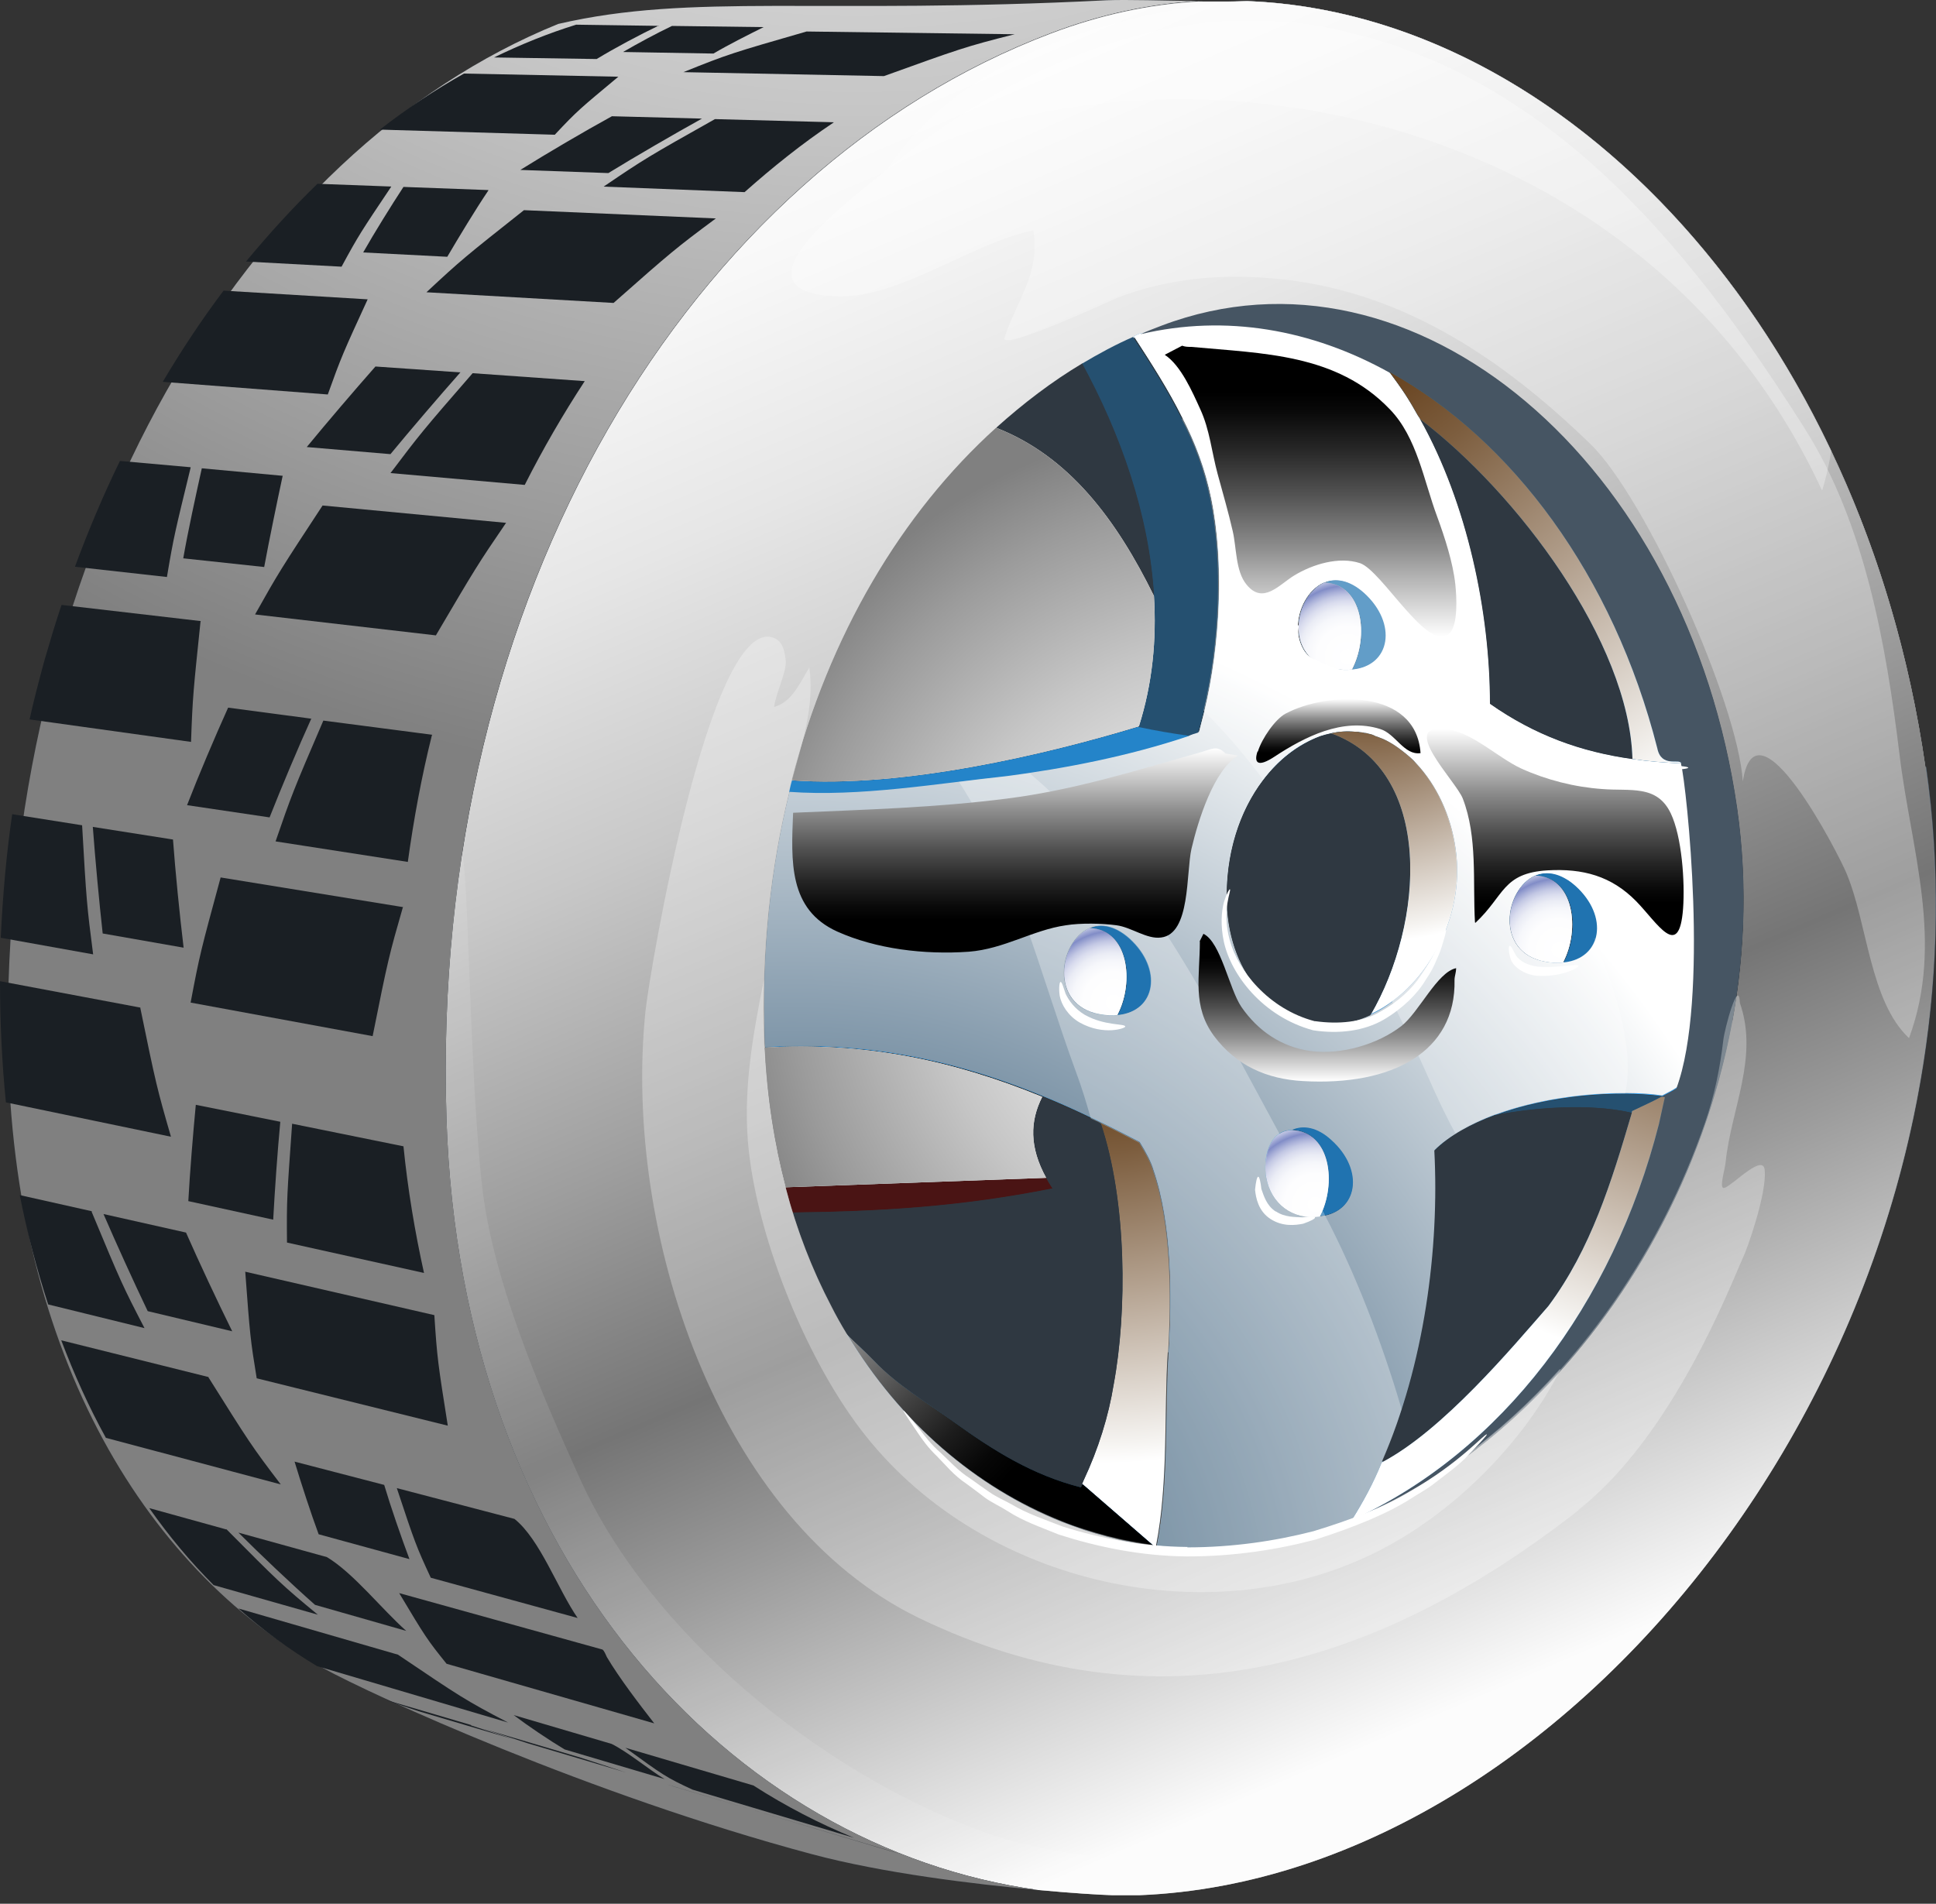 <svg width="121" height="119" viewBox="0 0 121 119" fill="none" xmlns="http://www.w3.org/2000/svg">
<rect x="0" y="0" width="121" height="119" fill="#333333" stroke="none"/>
<path d="M120.338 47.963C116.439 20.696 97.883 0.831 77.944 0.066C77.105 0.116 76.019 0.116 74.884 0.091C71.825 0.264 68.74 0.93 65.68 2.09C47.173 9.098 32.737 28.345 28.888 53.416C28.073 58.672 27.728 64.2 27.925 69.9C28.814 97.587 45.791 115.477 64.915 118.118H64.965C67.087 118.315 68.74 118.414 69.53 118.438C69.653 118.438 69.752 118.438 69.85 118.438C70.097 118.438 70.319 118.438 70.541 118.438C70.788 118.438 70.986 118.438 71.232 118.438C79.055 118.118 86.754 115.181 93.688 110.295C111.356 97.908 123.965 73.084 120.387 47.938L120.338 47.963ZM84.459 95.045C84.459 95.045 84.311 95.095 84.237 95.119C84.163 95.144 84.089 95.169 83.99 95.218C83.965 95.218 83.916 95.243 83.891 95.267C81.103 96.304 78.216 96.871 75.329 96.871C74.292 96.871 73.28 96.822 72.269 96.674C72.219 96.674 72.17 96.674 72.121 96.649C71.627 96.6 71.158 96.526 70.665 96.403C69.702 96.23 68.74 95.958 67.802 95.662C67.309 95.49 66.84 95.317 66.371 95.144C61.066 93.022 56.303 89 52.947 83.423C52.602 82.855 52.281 82.288 51.985 81.695C49.591 77.18 48.111 71.751 47.815 65.557C47.815 65.385 47.79 65.187 47.79 64.99C47.617 59.536 48.16 54.354 49.344 49.567C49.394 49.32 49.443 49.074 49.517 48.851C52.528 37.155 59.19 27.877 67.679 22.793C68.715 22.176 69.801 21.584 70.887 21.115C71.035 21.041 71.133 20.967 71.282 20.942H71.306C71.726 20.745 72.195 20.572 72.639 20.4C88.432 14.428 105.508 28.987 108.592 50.554C111.381 70.048 99.338 89.271 84.483 95.119L84.459 95.045Z" fill="#677582"/>
<path style="mix-blend-mode:overlay" d="M120.337 47.963C116.439 20.696 97.882 0.831 77.944 0.066C77.105 0.116 76.019 0.116 74.884 0.091C71.824 0.264 68.739 0.93 65.68 2.09C43.273 10.579 26.839 36.982 27.9 69.925C28.788 97.612 45.766 115.502 64.89 118.142H64.939C67.061 118.34 68.715 118.438 69.504 118.463C69.628 118.463 69.726 118.463 69.825 118.463C70.072 118.463 70.294 118.463 70.516 118.463C70.763 118.463 70.96 118.463 71.207 118.463C98.943 117.353 125.347 82.979 120.337 47.963ZM84.458 95.045C84.458 95.045 84.31 95.095 84.236 95.119C84.162 95.144 84.088 95.169 83.989 95.218C83.965 95.218 83.915 95.243 83.891 95.267C81.102 96.304 78.215 96.871 75.328 96.871C74.291 96.871 73.28 96.822 72.268 96.674C72.219 96.674 72.169 96.674 72.12 96.649C71.626 96.6 71.158 96.526 70.664 96.403C69.702 96.23 68.739 95.958 67.802 95.662C67.308 95.49 66.839 95.317 66.371 95.144C61.065 93.022 56.303 89 52.947 83.423C52.601 82.855 52.28 82.288 51.984 81.695C49.591 77.18 48.11 71.751 47.814 65.557C47.814 65.385 47.789 65.187 47.789 64.99C47.617 59.536 48.159 54.354 49.344 49.567C49.393 49.32 49.443 49.074 49.517 48.851C52.527 37.155 59.19 27.877 67.678 22.793C68.715 22.176 69.8 21.584 70.886 21.115C71.034 21.041 71.133 20.967 71.281 20.942H71.306C71.725 20.745 72.194 20.572 72.638 20.4C88.431 14.428 105.507 28.987 108.592 50.554C111.38 70.048 99.338 89.271 84.483 95.119L84.458 95.045Z" fill="url(#paint0_radial_2412_8259)"/>
<path style="mix-blend-mode:overlay" d="M120.337 47.963C116.439 20.696 97.882 0.831 77.944 0.066C77.105 0.116 76.019 0.116 74.884 0.091C71.824 0.264 68.739 0.93 65.68 2.09C43.273 10.579 26.839 36.982 27.9 69.925C28.788 97.612 45.766 115.502 64.89 118.142H64.939C67.061 118.34 68.715 118.438 69.504 118.463C69.628 118.463 69.726 118.463 69.825 118.463C70.072 118.463 70.294 118.463 70.516 118.463C70.763 118.463 70.96 118.463 71.207 118.463C98.943 117.353 125.347 82.979 120.337 47.963ZM84.458 95.045C84.458 95.045 84.31 95.095 84.236 95.119C84.162 95.144 84.088 95.169 83.989 95.218C83.965 95.218 83.915 95.243 83.891 95.267C81.102 96.304 78.215 96.871 75.328 96.871C74.291 96.871 73.28 96.822 72.268 96.674C72.219 96.674 72.169 96.674 72.12 96.649C71.626 96.6 71.158 96.526 70.664 96.403C69.702 96.23 68.739 95.958 67.802 95.662C67.308 95.49 66.839 95.317 66.371 95.144C61.065 93.022 56.303 89 52.947 83.423C52.601 82.855 52.28 82.288 51.984 81.695C49.591 77.18 48.11 71.751 47.814 65.557C47.814 65.385 47.789 65.187 47.789 64.99C47.617 59.536 48.159 54.354 49.344 49.567C49.393 49.32 49.443 49.074 49.517 48.851C52.527 37.155 59.19 27.877 67.678 22.793C68.715 22.176 69.8 21.584 70.886 21.115C71.034 21.041 71.133 20.967 71.281 20.942H71.306C71.725 20.745 72.194 20.572 72.638 20.4C88.431 14.428 105.507 28.987 108.592 50.554C111.38 70.048 99.338 89.271 84.483 95.119L84.458 95.045Z" fill="url(#paint1_radial_2412_8259)"/>
<g style="mix-blend-mode:multiply">
<path d="M120.345 47.967C119.309 40.786 117.285 34.124 114.448 28.201C106.576 11.569 92.634 0.638 77.951 0.07C77.606 0.07 77.236 0.095 76.816 0.095C76.199 0.095 75.558 0.095 74.892 0.095C71.832 0.268 68.747 0.934 65.687 2.094C43.281 10.582 26.847 36.986 27.908 69.929C28.796 97.616 45.774 115.506 64.898 118.146H64.947C67.069 118.344 68.722 118.442 69.512 118.467C69.635 118.467 69.734 118.467 69.833 118.467C70.08 118.467 70.302 118.467 70.524 118.467C70.771 118.467 70.968 118.467 71.215 118.467C98.951 117.357 125.355 82.983 120.345 47.967ZM108.254 63.809C106.724 72.15 102.8 79.824 97.544 85.672C93.744 89.917 89.253 93.174 84.466 95.074C84.392 95.099 84.318 95.123 84.244 95.148C84.17 95.173 84.096 95.197 83.997 95.247C83.972 95.247 83.923 95.271 83.898 95.296C81.11 96.332 78.223 96.9 75.336 96.9C74.299 96.9 73.288 96.851 72.276 96.703C72.227 96.703 72.177 96.703 72.128 96.678C71.634 96.629 71.165 96.555 70.672 96.431C69.71 96.258 68.747 95.987 67.809 95.691C67.316 95.518 66.847 95.345 66.378 95.173C61.073 93.05 56.31 89.028 52.954 83.451C52.609 82.884 52.288 82.316 51.992 81.724C49.598 77.208 48.118 71.779 47.822 65.586C47.822 65.413 47.797 65.216 47.797 65.018C47.748 63.784 47.748 62.551 47.797 61.342C47.896 57.221 48.439 53.272 49.352 49.571C49.401 49.324 49.45 49.077 49.524 48.855C49.895 47.424 50.314 46.042 50.783 44.685C54.188 34.963 60.234 27.264 67.661 22.797C68.698 22.18 69.784 21.588 70.869 21.119C71.017 21.045 71.116 20.971 71.264 20.946H71.289C71.708 20.749 72.177 20.576 72.621 20.404C88.414 14.432 105.49 28.991 108.575 50.558C109.216 55.074 109.068 59.565 108.279 63.883L108.254 63.809Z" fill="url(#paint2_linear_2412_8259)"/>
</g>
<path d="M105.089 47.745C105.089 47.745 105.089 47.745 105.089 47.72C104.053 47.67 103.017 47.596 102.03 47.448C98.822 47.004 95.935 45.968 93.121 43.994C93.121 38.294 91.715 31.483 88.754 26.202C88.754 26.202 88.754 26.194 88.754 26.177C88.754 26.177 88.655 26.029 88.606 25.955C88.359 25.511 88.112 25.092 87.841 24.672C87.495 24.179 87.174 23.71 86.829 23.241C81.993 20.551 76.613 19.589 71.283 20.847C71.283 20.847 71.283 20.847 71.258 20.847C71.135 20.897 71.012 20.946 70.864 21.02C72.936 24.203 74.91 27.313 75.7 31.162C76.588 35.554 76.194 41.255 74.984 45.573C74.984 45.622 74.935 45.721 74.935 45.77C74.713 45.844 74.516 45.894 74.318 45.992C70.567 47.251 66.57 48.016 62.992 48.485C58.624 48.954 53.788 49.793 49.37 49.472C48.186 54.259 47.618 59.441 47.816 64.895C47.816 65.092 47.816 65.289 47.841 65.462C55.688 65.018 62.202 66.918 68.84 70.175C69.63 70.545 70.419 70.965 71.234 71.384C71.629 72.026 71.949 72.618 72.097 73.136C73.257 76.542 73.257 80.934 73.06 84.512C72.813 88.041 73.109 92.631 72.319 96.628C73.331 96.776 74.343 96.826 75.379 96.826C78.266 96.826 81.153 96.258 83.942 95.222C83.967 95.222 84.016 95.197 84.041 95.172C84.139 95.123 84.213 95.098 84.287 95.074C84.361 95.049 84.436 95 84.534 94.95C85.25 93.815 85.891 92.631 86.41 91.347C89.075 85.302 90.012 77.998 89.692 71.903C90.629 70.965 91.962 70.249 93.492 69.682C93.492 69.682 93.5 69.682 93.516 69.682C96.798 68.473 100.993 68.127 103.905 68.522C104.226 68.349 104.547 68.201 104.843 68.004C106.916 62.452 105.484 49.077 105.139 47.72L105.089 47.745ZM69.827 63.439C69.506 63.488 69.112 63.463 68.692 63.389C65.533 62.822 66.15 58.849 68.075 58.01C68.766 57.714 69.63 57.837 70.543 58.651C72.64 60.551 72.221 63.217 69.802 63.439H69.827ZM82.733 36.418C83.424 36.122 84.287 36.245 85.2 37.06C87.298 38.96 86.878 41.625 84.46 41.847C84.115 41.896 83.745 41.872 83.325 41.798C80.142 41.23 80.783 37.282 82.708 36.418H82.733ZM82.437 76.048C80.759 76.27 79.401 75.259 79.105 73.605C78.908 72.47 79.229 70.669 80.709 70.644H80.734C81.425 70.348 82.289 70.471 83.177 71.286C85.275 73.161 84.855 75.826 82.437 76.048ZM85.62 63.463C84.83 63.834 83.991 64.031 83.152 64.031C79.895 64.031 76.835 61.169 76.662 56.505C76.49 51.421 79.031 47.325 82.511 46.017C82.733 45.943 82.93 45.894 83.152 45.844C83.671 45.721 84.189 45.696 84.707 45.746C84.806 45.746 84.88 45.746 84.954 45.77C85.052 45.77 85.176 45.795 85.275 45.82C85.373 45.82 85.447 45.844 85.521 45.869C85.669 45.894 85.817 45.943 85.941 46.017C86.114 46.067 86.261 46.141 86.41 46.19C86.632 46.289 86.854 46.412 87.051 46.535C87.397 46.758 87.742 47.004 88.063 47.3C88.236 47.424 88.408 47.596 88.532 47.769C89.741 49.077 90.654 50.928 90.95 53.075C91.592 57.516 88.951 61.909 85.595 63.414L85.62 63.463ZM97.687 60.181C97.341 60.231 96.971 60.206 96.552 60.132C93.393 59.565 94.01 55.592 95.935 54.753C96.626 54.456 97.489 54.58 98.402 55.394C100.5 57.27 100.08 59.935 97.662 60.181H97.687Z" fill="#2EA7FF"/>
<path style="mix-blend-mode:overlay" d="M105.099 47.745C105.099 47.745 105.099 47.745 105.099 47.72C104.062 47.67 103.026 47.596 102.039 47.448C98.831 47.004 95.944 45.968 93.131 43.994C93.131 38.294 91.724 31.483 88.763 26.202C88.763 26.202 88.763 26.194 88.763 26.177C88.763 26.177 88.664 26.029 88.615 25.955C88.368 25.511 88.121 25.092 87.85 24.672C87.504 24.179 87.184 23.71 86.838 23.241C82.002 20.551 76.622 19.589 71.292 20.847C71.292 20.847 71.292 20.847 71.267 20.847C71.144 20.897 71.021 20.946 70.873 21.02C71.958 22.698 73.044 24.376 73.908 26.128C74.722 27.683 75.339 29.336 75.709 31.162C76.523 35.16 76.277 40.268 75.29 44.389C75.191 44.783 75.092 45.178 74.993 45.548C74.993 45.598 74.944 45.696 74.944 45.746C74.722 45.82 74.525 45.869 74.327 45.968C71.045 47.054 67.615 47.794 64.407 48.263C63.914 48.337 63.445 48.411 62.976 48.46C62.014 48.559 61.002 48.682 59.99 48.806C56.462 49.25 52.785 49.694 49.355 49.447C48.17 54.234 47.603 59.416 47.8 64.87C47.8 65.067 47.8 65.265 47.825 65.437C55.425 64.993 61.792 66.77 68.232 69.855C68.43 69.953 68.652 70.027 68.849 70.151C69.639 70.521 70.428 70.94 71.243 71.36C71.638 72.001 71.958 72.594 72.106 73.112C73.266 76.517 73.266 80.909 73.069 84.487C72.822 88.016 73.118 92.606 72.329 96.604C73.34 96.752 74.352 96.801 75.388 96.801C78.275 96.801 81.163 96.233 83.951 95.197C83.976 95.197 84.025 95.172 84.05 95.148C84.148 95.098 84.222 95.074 84.296 95.049C84.371 95.024 84.445 94.975 84.543 94.926C85.259 93.79 85.9 92.606 86.419 91.323C86.888 90.237 87.307 89.127 87.652 88.016C89.355 82.736 89.947 76.912 89.676 71.878C90.071 71.483 90.54 71.138 91.082 70.817C91.798 70.373 92.612 69.978 93.476 69.657C93.476 69.657 93.484 69.657 93.501 69.657C96.042 68.719 99.078 68.3 101.693 68.325C102.483 68.325 103.223 68.374 103.889 68.473C104.21 68.3 104.531 68.152 104.827 67.954C106.9 62.402 105.469 49.028 105.123 47.67L105.099 47.745ZM69.836 63.439C69.515 63.488 69.121 63.463 68.701 63.389C65.543 62.822 66.159 58.849 68.084 58.01C68.775 57.714 69.639 57.837 70.552 58.651C72.649 60.551 72.23 63.217 69.811 63.439H69.836ZM82.742 36.418C83.433 36.122 84.296 36.245 85.21 37.06C87.307 38.96 86.888 41.625 84.469 41.847C84.124 41.896 83.754 41.872 83.334 41.798C80.151 41.23 80.792 37.282 82.717 36.418H82.742ZM82.816 75.974C82.816 75.974 82.594 76.024 82.47 76.048C80.792 76.27 79.435 75.259 79.139 73.605C78.991 72.717 79.139 71.384 79.953 70.866C80.175 70.718 80.422 70.644 80.718 70.644H80.743C81.434 70.348 82.298 70.471 83.186 71.286C85.185 73.087 84.889 75.555 82.791 75.999L82.816 75.974ZM87.035 62.6C86.591 62.945 86.123 63.241 85.629 63.439C84.839 63.809 84 64.006 83.161 64.006C79.904 64.006 76.844 61.144 76.671 56.48C76.573 53.395 77.461 50.706 78.942 48.756C79.904 47.473 81.113 46.535 82.495 46.017C82.717 45.943 82.915 45.894 83.137 45.844C83.655 45.721 84.173 45.696 84.691 45.746C84.79 45.746 84.864 45.746 84.938 45.77C85.037 45.77 85.16 45.795 85.259 45.82C85.358 45.82 85.432 45.844 85.506 45.869C85.654 45.894 85.802 45.943 85.925 46.017C86.098 46.067 86.246 46.141 86.394 46.19C86.616 46.289 86.838 46.412 87.035 46.535C87.381 46.758 87.727 47.004 88.047 47.3C88.22 47.424 88.393 47.596 88.516 47.769C89.725 49.077 90.638 50.928 90.934 53.075C91.477 56.875 89.626 60.626 86.986 62.575L87.035 62.6ZM97.696 60.157C97.35 60.206 96.98 60.181 96.561 60.107C93.402 59.54 94.019 55.567 95.944 54.728C96.536 54.481 97.227 54.531 97.992 55.024C98.14 55.123 98.263 55.221 98.411 55.345C99.571 56.381 99.966 57.689 99.645 58.676C99.398 59.441 98.732 60.033 97.646 60.132L97.696 60.157Z" fill="url(#paint3_radial_2412_8259)"/>
<path style="mix-blend-mode:multiply" d="M105.099 47.745C105.099 47.745 105.099 47.745 105.099 47.72C104.062 47.67 103.026 47.596 102.039 47.448C98.831 47.004 95.944 45.968 93.131 43.994C93.131 38.294 91.724 31.483 88.763 26.202C88.763 26.202 88.763 26.194 88.763 26.177C88.763 26.177 88.664 26.029 88.615 25.955C88.368 25.511 88.121 25.092 87.85 24.672C87.504 24.179 87.184 23.71 86.838 23.241C82.002 20.551 76.622 19.589 71.292 20.847C71.292 20.847 71.292 20.847 71.267 20.847C71.144 20.897 71.021 20.946 70.873 21.02C71.958 22.698 73.044 24.376 73.908 26.128C74.722 27.683 75.339 29.336 75.709 31.162C76.523 35.16 76.277 40.268 75.29 44.389C75.191 44.783 75.092 45.178 74.993 45.548C74.993 45.598 74.944 45.696 74.944 45.746C74.722 45.82 74.525 45.869 74.327 45.968C71.045 47.054 67.615 47.794 64.407 48.263C63.914 48.337 63.445 48.411 62.976 48.46C62.014 48.559 61.002 48.682 59.99 48.806C56.462 49.25 52.785 49.694 49.355 49.447C48.17 54.234 47.603 59.416 47.8 64.87C47.8 65.067 47.8 65.265 47.825 65.437C55.425 64.993 61.792 66.77 68.232 69.855C68.43 69.953 68.652 70.027 68.849 70.151C69.639 70.521 70.428 70.94 71.243 71.36C71.638 72.001 71.958 72.594 72.106 73.112C73.266 76.517 73.266 80.909 73.069 84.487C72.822 88.016 73.118 92.606 72.329 96.604C73.34 96.752 74.352 96.801 75.388 96.801C78.275 96.801 81.163 96.233 83.951 95.197C83.976 95.197 84.025 95.172 84.05 95.148C84.148 95.098 84.222 95.074 84.296 95.049C84.371 95.024 84.445 94.975 84.543 94.926C85.259 93.79 85.9 92.606 86.419 91.323C86.888 90.237 87.307 89.127 87.652 88.016C89.355 82.736 89.947 76.912 89.676 71.878C90.071 71.483 90.54 71.138 91.082 70.817C91.798 70.373 92.612 69.978 93.476 69.657C93.476 69.657 93.484 69.657 93.501 69.657C96.042 68.719 99.078 68.3 101.693 68.325C102.483 68.325 103.223 68.374 103.889 68.473C104.21 68.3 104.531 68.152 104.827 67.954C106.9 62.402 105.469 49.028 105.123 47.67L105.099 47.745ZM69.836 63.439C69.515 63.488 69.121 63.463 68.701 63.389C65.543 62.822 66.159 58.849 68.084 58.01C68.775 57.714 69.639 57.837 70.552 58.651C72.649 60.551 72.23 63.217 69.811 63.439H69.836ZM82.742 36.418C83.433 36.122 84.296 36.245 85.21 37.06C87.307 38.96 86.888 41.625 84.469 41.847C84.124 41.896 83.754 41.872 83.334 41.798C80.151 41.23 80.792 37.282 82.717 36.418H82.742ZM82.816 75.974C82.816 75.974 82.594 76.024 82.47 76.048C80.792 76.27 79.435 75.259 79.139 73.605C78.991 72.717 79.139 71.384 79.953 70.866C80.175 70.718 80.422 70.644 80.718 70.644H80.743C81.434 70.348 82.298 70.471 83.186 71.286C85.185 73.087 84.889 75.555 82.791 75.999L82.816 75.974ZM87.035 62.6C86.591 62.945 86.123 63.241 85.629 63.439C84.839 63.809 84 64.006 83.161 64.006C79.904 64.006 76.844 61.144 76.671 56.48C76.573 53.395 77.461 50.706 78.942 48.756C79.904 47.473 81.113 46.535 82.495 46.017C82.717 45.943 82.915 45.894 83.137 45.844C83.655 45.721 84.173 45.696 84.691 45.746C84.79 45.746 84.864 45.746 84.938 45.77C85.037 45.77 85.16 45.795 85.259 45.82C85.358 45.82 85.432 45.844 85.506 45.869C85.654 45.894 85.802 45.943 85.925 46.017C86.098 46.067 86.246 46.141 86.394 46.19C86.616 46.289 86.838 46.412 87.035 46.535C87.381 46.758 87.727 47.004 88.047 47.3C88.22 47.424 88.393 47.596 88.516 47.769C89.725 49.077 90.638 50.928 90.934 53.075C91.477 56.875 89.626 60.626 86.986 62.575L87.035 62.6ZM97.696 60.157C97.35 60.206 96.98 60.181 96.561 60.107C93.402 59.54 94.019 55.567 95.944 54.728C96.536 54.481 97.227 54.531 97.992 55.024C98.14 55.123 98.263 55.221 98.411 55.345C99.571 56.381 99.966 57.689 99.645 58.676C99.398 59.441 98.732 60.033 97.646 60.132L97.696 60.157Z" fill="url(#paint4_radial_2412_8259)"/>
<path d="M82.462 76.041C80.784 76.263 79.427 75.251 79.131 73.598C78.933 72.463 79.254 70.661 80.735 70.637H80.759C83.153 70.735 83.548 73.993 82.462 76.066V76.041Z" fill="#2EA7FF"/>
<path d="M72.988 84.532C72.741 88.061 73.037 92.651 72.247 96.648C72.198 96.648 72.149 96.648 72.099 96.624L67.633 92.749C67.633 92.749 67.707 92.601 67.731 92.527C68.644 90.578 69.286 88.53 69.607 86.531C70.446 82.015 70.446 75.106 68.793 70.195C69.582 70.566 70.372 70.985 71.186 71.404C71.581 72.046 71.902 72.638 72.05 73.156C73.21 76.562 73.21 80.954 73.012 84.532H72.988Z" fill="#255070"/>
<path style="mix-blend-mode:multiply" d="M72.988 84.532C72.741 88.061 73.037 92.651 72.247 96.648C72.198 96.648 72.149 96.648 72.099 96.624L67.633 92.749C67.633 92.749 67.707 92.601 67.731 92.527C68.644 90.578 69.286 88.53 69.607 86.531C70.446 82.015 70.446 75.106 68.793 70.195C69.582 70.566 70.372 70.985 71.186 71.404C71.581 72.046 71.902 72.638 72.05 73.156C73.21 76.562 73.21 80.954 73.012 84.532H72.988Z" fill="url(#paint5_radial_2412_8259)"/>
<path d="M72.099 96.625C71.606 96.576 71.137 96.501 70.643 96.378C69.681 96.205 68.719 95.934 67.781 95.638C67.287 95.465 66.819 95.292 66.35 95.12C61.044 92.998 56.282 88.975 52.926 83.398C53.493 83.966 54.086 84.484 54.653 85.076C56.109 86.606 57.91 87.643 59.613 88.877C62.13 90.703 64.548 92.208 67.559 92.973C67.584 92.899 67.633 92.825 67.657 92.775L72.124 96.65L72.099 96.625Z" fill="#2073B0"/>
<path style="mix-blend-mode:screen" d="M72.099 96.625C71.606 96.576 71.137 96.501 70.643 96.378C69.681 96.205 68.719 95.934 67.781 95.638C67.287 95.465 66.819 95.292 66.35 95.12C61.044 92.998 56.282 88.975 52.926 83.398C53.493 83.966 54.086 84.484 54.653 85.076C56.109 86.606 57.91 87.643 59.613 88.877C62.13 90.703 64.548 92.208 67.559 92.973C67.584 92.899 67.633 92.825 67.657 92.775L72.124 96.65L72.099 96.625Z" fill="url(#paint6_radial_2412_8259)"/>
<path d="M49.102 74.217C49.25 74.735 49.373 75.278 49.546 75.796C54.974 75.722 59.934 75.476 65.783 74.291C65.635 74.069 65.511 73.847 65.388 73.625L49.102 74.217Z" fill="#4A1414"/>
<path d="M68.766 70.191C67.557 69.599 66.347 69.081 65.138 68.562C64.275 70.216 64.324 72.067 65.78 74.287C59.932 75.447 54.972 75.719 49.543 75.793C50.185 77.89 50.999 79.84 51.937 81.641C52.233 82.233 52.553 82.801 52.899 83.368C53.467 83.936 54.059 84.454 54.626 85.046C56.082 86.576 57.883 87.613 59.586 88.846C62.103 90.672 64.522 92.178 67.532 92.943C67.557 92.869 67.606 92.795 67.631 92.745C67.655 92.671 67.705 92.597 67.729 92.523C68.642 90.574 69.284 88.526 69.605 86.527C70.444 82.011 70.444 75.102 68.79 70.191H68.766Z" fill="#2F3841"/>
<path d="M74.938 45.591C74.938 45.591 74.889 45.739 74.889 45.788C74.667 45.862 74.469 45.911 74.272 46.01C73.236 45.862 72.199 45.689 71.163 45.467V45.418C73.581 37.892 71.311 29.502 67.609 22.741C68.646 22.124 69.731 21.531 70.817 21.062C72.89 24.246 74.864 27.355 75.654 31.204C76.542 35.597 76.147 41.297 74.938 45.615V45.591Z" fill="#255070"/>
<path d="M74.268 46.017C70.517 47.275 66.52 48.04 62.942 48.509C58.574 48.978 53.737 49.817 49.32 49.496C49.37 49.249 49.419 49.003 49.493 48.781C56.452 49.299 65.533 47.127 71.06 45.449C71.109 45.449 71.134 45.449 71.183 45.449C72.22 45.671 73.256 45.844 74.293 45.992L74.268 46.017Z" fill="#2484C9"/>
<path d="M72.128 37.253C71.832 32.17 70.031 27.111 67.637 22.719C65.737 23.854 63.961 25.211 62.258 26.741C66.848 28.542 69.809 32.565 72.128 37.253Z" fill="#2F3841"/>
<path d="M65.385 73.623L49.098 74.215C48.383 71.501 47.914 68.614 47.766 65.48C54.181 65.11 59.709 66.344 65.138 68.565C64.373 70.07 64.323 71.698 65.385 73.623ZM62.251 26.738C56.353 32.068 51.812 39.693 49.468 48.774C56.427 49.292 65.508 47.121 71.035 45.443C71.085 45.443 71.134 45.418 71.183 45.394C72.022 42.753 72.294 39.989 72.121 37.25C69.802 32.537 66.84 28.515 62.251 26.738Z" fill="white"/>
<path style="mix-blend-mode:overlay" d="M65.385 73.623L49.098 74.215C48.383 71.501 47.914 68.614 47.766 65.48C54.181 65.11 59.709 66.344 65.138 68.565C64.373 70.07 64.323 71.698 65.385 73.623ZM62.251 26.738C56.353 32.068 51.812 39.693 49.468 48.774C56.427 49.292 65.508 47.121 71.035 45.443C71.085 45.443 71.134 45.418 71.183 45.394C72.022 42.753 72.294 39.989 72.121 37.25C69.802 32.537 66.84 28.515 62.251 26.738Z" fill="url(#paint7_radial_2412_8259)"/>
<path d="M102.03 47.446C98.822 47.001 95.935 45.965 93.122 43.991C93.122 38.291 91.715 31.48 88.754 26.199C94.8 30.789 101.832 40.092 102.03 47.446Z" fill="#2F3841"/>
<path d="M103.855 68.546C103.263 68.867 102.621 69.163 102.029 69.435C102.029 69.435 102.029 69.533 102.004 69.583C101.955 69.583 101.906 69.558 101.856 69.533C99.438 68.99 95.983 69.213 93.516 69.706C96.798 68.497 100.993 68.151 103.904 68.546H103.855Z" fill="#255070"/>
<path d="M101.983 69.572C100.725 73.841 99.442 78.036 96.777 81.614C94.531 84.181 90.188 89.387 86.363 91.362C89.028 85.316 89.966 78.036 89.645 71.917C90.583 70.979 91.915 70.263 93.445 69.696C93.445 69.696 93.454 69.696 93.47 69.696C95.938 69.202 99.392 68.98 101.811 69.523C101.811 69.523 101.909 69.548 101.959 69.572H101.983Z" fill="#2F3841"/>
<path d="M84.438 95.043C84.438 95.043 84.462 95.018 84.462 94.993C93.815 90.749 100.798 81.495 103.66 70.268C103.808 69.7 103.932 69.133 104.031 68.59C103.981 68.59 103.907 68.59 103.833 68.565C104.154 68.392 104.475 68.244 104.771 68.047C106.844 62.495 105.412 49.12 105.067 47.763C105.067 47.763 105.067 47.755 105.067 47.738C104.919 47.442 103.833 48.01 103.586 46.825C100.823 36.017 94.505 27.528 86.831 23.284C81.995 20.594 76.615 19.632 71.285 20.89C71.705 20.693 72.174 20.52 72.618 20.348C88.41 14.376 105.486 28.935 108.571 50.502C111.359 69.996 99.317 89.219 84.462 95.067L84.438 95.043Z" fill="#465563"/>
<path d="M85.647 63.46C89.028 57.711 89.645 48.161 83.18 45.841C83.698 45.718 84.216 45.693 84.734 45.743C84.833 45.743 84.907 45.743 84.981 45.767C85.08 45.767 85.203 45.792 85.302 45.817C85.401 45.817 85.475 45.841 85.549 45.866C85.697 45.891 85.845 45.94 85.968 46.014C86.141 46.063 86.289 46.137 86.437 46.187C86.659 46.285 86.881 46.409 87.079 46.532C87.424 46.754 87.769 47.026 88.09 47.297C88.263 47.445 88.411 47.593 88.559 47.766C89.768 49.074 90.681 50.925 90.977 53.071C91.619 57.513 88.979 61.906 85.623 63.411L85.647 63.46Z" fill="#2073B0"/>
<path style="mix-blend-mode:multiply" d="M85.647 63.46C89.028 57.711 89.645 48.161 83.18 45.841C83.698 45.718 84.216 45.693 84.734 45.743C84.833 45.743 84.907 45.743 84.981 45.767C85.08 45.767 85.203 45.792 85.302 45.817C85.401 45.817 85.475 45.841 85.549 45.866C85.697 45.891 85.845 45.94 85.968 46.014C86.141 46.063 86.289 46.137 86.437 46.187C86.659 46.285 86.881 46.409 87.079 46.532C87.424 46.754 87.769 47.026 88.09 47.297C88.263 47.445 88.411 47.593 88.559 47.766C89.768 49.074 90.681 50.925 90.977 53.071C91.619 57.513 88.979 61.906 85.623 63.411L85.647 63.46Z" fill="url(#paint8_radial_2412_8259)"/>
<path d="M85.642 63.463C84.852 63.833 84.013 64.03 83.174 64.03C79.917 64.03 76.857 61.168 76.684 56.504C76.511 51.421 79.053 47.324 82.532 46.017C82.754 45.943 82.952 45.893 83.174 45.844C89.614 48.163 88.998 57.713 85.642 63.463Z" fill="#2F3841"/>
<path d="M104.053 68.587C103.929 69.155 103.806 69.722 103.683 70.265C100.82 81.517 93.837 90.771 84.484 95.016C85.2 93.88 85.842 92.696 86.36 91.413C90.185 89.414 94.528 84.207 96.773 81.641C99.438 78.063 100.721 73.868 101.98 69.599C101.98 69.55 102.005 69.5 102.005 69.451C102.621 69.155 103.238 68.883 103.831 68.562C103.905 68.562 103.979 68.562 104.028 68.587H104.053Z" fill="#2073B0"/>
<path style="mix-blend-mode:multiply" d="M104.053 68.587C103.929 69.155 103.806 69.722 103.683 70.265C100.82 81.517 93.837 90.771 84.484 95.016C85.2 93.88 85.842 92.696 86.36 91.413C90.185 89.414 94.528 84.207 96.773 81.641C99.438 78.063 100.721 73.868 101.98 69.599C101.98 69.55 102.005 69.5 102.005 69.451C102.621 69.155 103.238 68.883 103.831 68.562C103.905 68.562 103.979 68.562 104.028 68.587H104.053Z" fill="url(#paint9_radial_2412_8259)"/>
<path d="M105.089 47.717C104.052 47.668 103.016 47.594 102.029 47.446C101.831 40.117 94.799 30.789 88.753 26.199C88.753 26.199 88.753 26.191 88.753 26.175C88.753 26.175 88.654 26.027 88.605 25.953C88.358 25.509 88.111 25.089 87.84 24.669C87.519 24.176 87.174 23.707 86.828 23.238C94.502 27.483 100.844 35.996 103.583 46.779C103.83 47.989 104.941 47.421 105.064 47.693L105.089 47.717Z" fill="#2073B0"/>
<path style="mix-blend-mode:multiply" d="M105.089 47.717C104.052 47.668 103.016 47.594 102.029 47.446C101.831 40.117 94.799 30.789 88.753 26.199C88.753 26.199 88.753 26.191 88.753 26.175C88.753 26.175 88.654 26.027 88.605 25.953C88.358 25.509 88.111 25.089 87.84 24.669C87.519 24.176 87.174 23.707 86.828 23.238C94.502 27.483 100.844 35.996 103.583 46.779C103.83 47.989 104.941 47.421 105.064 47.693L105.089 47.717Z" fill="url(#paint10_radial_2412_8259)"/>
<path d="M27.904 69.924C28.792 97.611 45.769 115.502 64.893 118.142C60.846 117.772 55.146 117.081 50.729 115.896C36.886 112.195 23.289 105.977 20.205 104.274C8.878 98.006 0.513 84.064 0.488 64.323C0.488 33.947 15.417 9.394 34.887 1.497C43.277 -0.452 51.223 0.93 69.162 0.017C70.47 -0.033 72.765 0.041 74.887 0.066C71.827 0.239 68.743 0.905 65.683 2.065C43.277 10.553 26.843 36.957 27.904 69.9V69.924Z" fill="#2F3841"/>
<path style="mix-blend-mode:overlay" d="M27.904 69.924C28.792 97.611 45.769 115.502 64.893 118.142C60.846 117.772 55.146 117.081 50.729 115.896C36.886 112.195 23.289 105.977 20.205 104.274C8.878 98.006 0.513 84.064 0.488 64.323C0.488 33.947 15.417 9.394 34.887 1.497C43.277 -0.452 51.223 0.93 69.162 0.017C70.47 -0.033 72.765 0.041 74.887 0.066C71.827 0.239 68.743 0.905 65.683 2.065C43.277 10.553 26.843 36.957 27.904 69.9V69.924Z" fill="url(#paint11_radial_2412_8259)"/>
<path d="M82.468 76.048C83.554 74 83.159 70.743 80.766 70.619C81.457 70.323 82.32 70.446 83.209 71.261C85.306 73.136 84.887 75.801 82.468 76.023V76.048Z" fill="#2073B0"/>
<path d="M69.856 63.443C70.942 61.394 70.547 58.112 68.129 58.014C68.82 57.718 69.683 57.841 70.597 58.655C72.694 60.555 72.275 63.22 69.856 63.443Z" fill="#2073B0"/>
<path d="M69.858 63.441C69.537 63.49 69.142 63.465 68.722 63.391C65.564 62.824 66.181 58.851 68.106 58.012C70.524 58.086 70.919 61.392 69.833 63.441H69.858Z" fill="#2EA7FF"/>
<path d="M84.513 41.849C85.598 39.776 85.203 36.519 82.785 36.42C83.476 36.124 84.34 36.247 85.253 37.062C87.35 38.962 86.931 41.627 84.513 41.849Z" fill="#2073B0"/>
<path d="M84.519 41.847C84.174 41.896 83.804 41.871 83.384 41.797C80.201 41.23 80.843 37.282 82.767 36.418C85.186 36.492 85.58 39.774 84.495 41.847H84.519Z" fill="#2EA7FF"/>
<path d="M97.723 60.165C98.809 58.117 98.414 54.835 95.996 54.736C96.687 54.44 97.551 54.564 98.464 55.378C100.561 57.253 100.142 59.918 97.723 60.165Z" fill="#2073B0"/>
<path d="M97.713 60.163C97.368 60.212 96.998 60.188 96.578 60.114C93.419 59.546 94.036 55.573 95.961 54.734C98.379 54.808 98.774 58.115 97.688 60.163H97.713Z" fill="#2EA7FF"/>
<path style="mix-blend-mode:overlay" d="M82.474 76.052C80.796 76.275 79.439 75.263 79.142 73.61C78.945 72.475 79.266 70.673 80.746 70.648H80.771C83.165 70.747 83.559 74.004 82.474 76.077V76.052Z" fill="url(#paint12_radial_2412_8259)"/>
<path style="mix-blend-mode:overlay" d="M69.858 63.441C69.537 63.49 69.142 63.465 68.722 63.391C65.564 62.824 66.181 58.851 68.106 58.012C70.524 58.086 70.919 61.392 69.833 63.441H69.858Z" fill="url(#paint13_radial_2412_8259)"/>
<path style="mix-blend-mode:overlay" d="M84.519 41.847C84.174 41.896 83.804 41.871 83.384 41.797C80.201 41.23 80.843 37.282 82.767 36.418C85.186 36.492 85.58 39.774 84.495 41.847H84.519Z" fill="url(#paint14_radial_2412_8259)"/>
<path style="mix-blend-mode:multiply" d="M84.519 41.847C84.174 41.896 83.804 41.871 83.384 41.797C80.201 41.23 80.843 37.282 82.767 36.418C85.186 36.492 85.58 39.774 84.495 41.847H84.519Z" fill="url(#paint15_radial_2412_8259)"/>
<path style="mix-blend-mode:overlay" d="M97.713 60.163C97.368 60.212 96.998 60.188 96.578 60.114C93.419 59.546 94.036 55.573 95.961 54.734C98.379 54.808 98.774 58.115 97.688 60.163H97.713Z" fill="url(#paint16_radial_2412_8259)"/>
<path style="mix-blend-mode:multiply" d="M82.474 76.052C80.796 76.275 79.439 75.263 79.142 73.61C78.945 72.475 79.266 70.673 80.746 70.648H80.771C83.165 70.747 83.559 74.004 82.474 76.077V76.052Z" fill="url(#paint17_radial_2412_8259)"/>
<path style="mix-blend-mode:multiply" d="M69.858 63.441C69.537 63.49 69.142 63.465 68.722 63.391C65.564 62.824 66.181 58.851 68.106 58.012C70.524 58.086 70.919 61.392 69.833 63.441H69.858Z" fill="url(#paint18_radial_2412_8259)"/>
<path style="mix-blend-mode:multiply" d="M97.713 60.163C97.368 60.212 96.998 60.188 96.578 60.114C93.419 59.546 94.036 55.573 95.961 54.734C98.379 54.808 98.774 58.115 97.688 60.163H97.713Z" fill="url(#paint19_radial_2412_8259)"/>
<path d="M20.43 97.331C22.083 98.318 23.86 100.588 25.39 101.945L19.689 100.317C18.209 99.009 16.284 97.183 14.902 95.801L20.43 97.331Z" fill="#1A1F24"/>
<path d="M13.032 86.076L3.828 83.781C4.642 85.928 5.555 87.951 6.617 89.876L17.548 92.788C15.722 90.394 15.574 90.148 13.032 86.101V86.076Z" fill="#1A1F24"/>
<path d="M24.872 103.43L14.902 100.543C16.432 101.9 18.086 103.109 19.813 104.146L31.756 107.674C29.067 106.268 28.746 106.046 24.872 103.43Z" fill="#1A1F24"/>
<path d="M11.626 77.046L6.469 75.887C7.258 77.713 8.369 80.156 9.232 81.957L14.513 83.216C13.6 81.365 12.44 78.897 11.626 77.046Z" fill="#1A1F24"/>
<path d="M8.785 62.985L0 61.332C0 63.923 0.123 66.465 0.37 68.908L10.685 71.055C9.821 68.069 9.747 67.772 8.76 62.961L8.785 62.985Z" fill="#1A1F24"/>
<path d="M37.657 103.111L24.949 99.582C26.602 102.346 26.701 102.494 27.91 103.999L40.89 107.725C39.952 106.516 38.719 104.912 37.929 103.58C37.855 103.432 37.781 103.209 37.657 103.111Z" fill="#1A1F24"/>
<path d="M17.519 70.12L12.238 69.059C12.066 70.86 11.868 73.278 11.77 75.08L17.075 76.239C17.174 74.389 17.346 71.946 17.519 70.12Z" fill="#1A1F24"/>
<path d="M10.81 52.477L5.801 51.688C5.949 53.686 6.196 56.351 6.418 58.35L11.476 59.238C11.23 57.19 10.958 54.476 10.81 52.453V52.477Z" fill="#1A1F24"/>
<path d="M25.165 56.698L13.79 54.848C12.531 59.487 12.482 59.66 11.914 62.67L23.29 64.767C24.252 59.956 24.326 59.684 25.19 56.674L25.165 56.698Z" fill="#1A1F24"/>
<path d="M24.012 92.819L18.41 91.363C18.83 92.745 19.422 94.571 19.915 95.904L25.591 97.458C25.073 96.076 24.431 94.226 24.012 92.819Z" fill="#1A1F24"/>
<path d="M19.464 44.925L14.258 44.234C13.443 46.036 12.407 48.479 11.691 50.329L16.849 51.094C17.589 49.219 18.625 46.751 19.464 44.901V44.925Z" fill="#1A1F24"/>
<path d="M27.148 82.207L15.328 79.492C15.624 83.49 15.649 83.737 16.044 86.155L27.987 89.116C27.37 85.217 27.321 84.896 27.148 82.231V82.207Z" fill="#1A1F24"/>
<path d="M31.636 32.683L20.161 31.598C17.57 35.546 17.422 35.768 15.941 38.408L27.243 39.716C29.711 35.521 29.859 35.274 31.611 32.708L31.636 32.683Z" fill="#1A1F24"/>
<path d="M36.328 109.879L30.258 108.078L32.972 108.966L39.117 110.793L36.328 109.879Z" fill="#1A1F24"/>
<path d="M12.557 38.824L3.846 37.812C3.452 38.972 3.106 40.157 2.761 41.341C2.44 42.526 2.119 43.735 1.848 44.969L11.94 46.375C12.039 43.513 12.088 43.143 12.533 38.849L12.557 38.824Z" fill="#1A1F24"/>
<path d="M55.721 115.717L41.68 111.547L42.198 111.695L56.263 115.89L55.721 115.717Z" fill="#1A1F24"/>
<path d="M47.726 1.695L42.001 1.621C41.064 2.065 39.83 2.732 38.941 3.25L44.592 3.348C45.505 2.806 46.788 2.164 47.726 1.695Z" fill="#1A1F24"/>
<path d="M38.225 109.008L32.105 107.207C33.019 107.898 34.302 108.762 35.289 109.354L41.532 111.205C40.52 110.588 39.262 109.527 38.225 109.008Z" fill="#1A1F24"/>
<path d="M22.979 18.711L13.972 18.168C12.615 19.969 11.356 21.869 10.172 23.868L20.487 24.658C21.326 22.314 21.449 22.042 22.979 18.711Z" fill="#1A1F24"/>
<path d="M17.672 29.742L12.613 29.273C12.243 30.951 11.749 33.197 11.453 34.9L16.512 35.443C16.833 33.715 17.301 31.445 17.672 29.718V29.742Z" fill="#1A1F24"/>
<path d="M30.522 11.881L25.216 11.684C24.427 12.893 23.415 14.521 22.699 15.78L27.955 16.051C28.696 14.793 29.707 13.115 30.522 11.906V11.881Z" fill="#1A1F24"/>
<path d="M38.622 4.795L28.998 4.598C27.197 5.609 25.42 6.794 23.742 8.102L34.674 8.422C36.105 6.893 36.253 6.794 38.647 4.795H38.622Z" fill="#1A1F24"/>
<path d="M52.113 7.643L44.685 7.445C40.515 9.79 40.268 9.938 37.727 11.665L46.536 12.01C48.313 10.431 50.163 8.951 52.088 7.667L52.113 7.643Z" fill="#1A1F24"/>
<path d="M47.13 111.619L39.086 109.25C41.43 110.953 41.628 111.101 43.281 111.866L53.373 114.876C51.202 113.988 49.105 112.902 47.106 111.619H47.13Z" fill="#1A1F24"/>
<path d="M32.154 94.944L24.801 93.019C25.936 96.45 26.01 96.647 26.923 98.621L36.102 101.138C34.844 99.312 33.758 96.228 32.154 94.944Z" fill="#1A1F24"/>
<path d="M36.522 23.822L29.539 23.328C26.405 26.931 26.232 27.153 24.406 29.571L32.796 30.311C33.931 28.066 35.19 25.895 36.547 23.822H36.522Z" fill="#1A1F24"/>
<path d="M27.019 45.931L20.209 45.043C18.308 49.46 18.21 49.731 17.223 52.594L25.489 53.877C25.859 51.187 26.353 48.522 26.994 45.956L27.019 45.931Z" fill="#1A1F24"/>
<path d="M25.192 71.649L18.258 70.242C17.937 74.758 17.912 74.931 17.937 77.67L26.5 79.57C25.932 77.004 25.488 74.363 25.216 71.649H25.192Z" fill="#1A1F24"/>
<path d="M28.796 23.28L23.465 22.91C22.158 24.391 20.43 26.414 19.172 27.944L24.403 28.388C25.686 26.834 27.438 24.786 28.771 23.28H28.796Z" fill="#1A1F24"/>
<path d="M41.19 1.617L36.008 1.543C34.256 2.086 32.553 2.777 30.875 3.591L37.291 3.69C38.426 2.999 40.005 2.16 41.19 1.592V1.617Z" fill="#1A1F24"/>
<path d="M63.414 2.141L50.41 1.969C45.795 3.301 45.524 3.375 42.711 4.51L55.246 4.757C59.91 3.079 60.28 2.931 63.414 2.141Z" fill="#1A1F24"/>
<path d="M43.895 7.414L38.244 7.266C36.492 8.228 34.222 9.561 32.52 10.622L38.022 10.819C39.75 9.758 42.094 8.401 43.871 7.414H43.895Z" fill="#1A1F24"/>
<path d="M44.765 13.655L32.747 13.137C29.071 16.049 28.849 16.221 26.652 18.269L38.349 18.936C41.952 15.752 42.248 15.506 44.74 13.655H44.765Z" fill="#1A1F24"/>
<path d="M24.48 11.661L19.841 11.488C18.287 12.993 16.806 14.622 15.375 16.349L21.347 16.67C22.432 14.671 22.556 14.499 24.456 11.661H24.48Z" fill="#1A1F24"/>
<path d="M14.14 95.602L9.328 94.269C10.562 96.022 11.895 97.626 13.35 99.081L19.865 100.932C17.619 99.081 17.348 98.81 14.14 95.577V95.602Z" fill="#1A1F24"/>
<path d="M5.75 75.715L1.234 74.703C1.703 77.072 2.295 79.342 3.011 81.538L9.032 83.019C7.65 80.354 7.576 80.181 5.725 75.74L5.75 75.715Z" fill="#1A1F24"/>
<path d="M11.914 29.207L7.497 28.812C6.46 30.935 5.523 33.156 4.684 35.426L10.433 36.067C10.877 33.427 10.951 33.205 11.914 29.232V29.207Z" fill="#1A1F24"/>
<path d="M5.13 51.586L0.762 50.895C0.392 53.436 0.17 56.002 0.047 58.618L5.821 59.655C5.426 56.595 5.402 56.323 5.13 51.561V51.586Z" fill="#1A1F24"/>
<path d="M29.441 107.828L24.16 106.273C24.826 106.52 25.493 106.742 26.159 106.964L32.081 108.716L29.441 107.853V107.828Z" fill="#1A1F24"/>
<g style="mix-blend-mode:overlay" opacity="0.3">
<path d="M50.664 18.303C51.133 18.426 51.75 18.525 52.515 18.525C56.241 18.599 60.855 15.145 64.581 14.404C65.05 17.069 63.496 18.871 62.78 21.116C62.509 22.005 69.615 18.698 69.862 18.599C72.922 17.439 76.056 17.119 79.412 17.39C87.432 18.032 93.823 22.35 99.4 27.754C102.904 31.159 108.629 43.991 108.925 48.852C109.764 43.3 114.97 53.516 115.39 54.553C116.722 57.686 116.846 62.572 119.313 64.892C121.534 58.895 119.437 53.121 118.721 47.174C117.882 40.29 116.55 32.714 112.799 26.792C105.421 15.12 96.266 3.966 82.2 1.597C72.675 0.018 62.903 4.41 55.501 10.555C53.748 12.011 46.691 17.119 50.664 18.303Z" fill="white"/>
</g>
<g style="mix-blend-mode:overlay" opacity="0.1">
<path d="M93.644 110.317C86.734 115.178 79.01 118.139 71.188 118.46C70.966 118.46 70.744 118.46 70.497 118.46C70.275 118.46 70.053 118.46 69.806 118.46C69.708 118.46 69.609 118.46 69.486 118.46C68.721 118.436 67.067 118.337 64.92 118.139H64.871C45.747 115.499 28.794 97.609 27.881 69.922C27.709 64.197 28.029 58.67 28.844 53.438C29.263 53.315 29.337 67.405 30.151 74.314C30.842 80.113 33.73 86.875 36.246 92.427C40.59 102.026 51.077 110.663 61.194 114.413C66.376 116.338 73.508 116.733 79.035 115.672C84.094 114.685 88.708 111.502 93.619 110.342L93.644 110.317Z" fill="white"/>
</g>
<g style="mix-blend-mode:overlay" opacity="0.3">
<path d="M98.651 94.404C85.819 104.447 72.099 108.223 57.442 101.141C44.807 95.021 38.934 76.933 40.341 63.213C40.612 60.622 44.363 38.636 48.287 39.845C48.879 40.042 49.002 40.536 49.101 41.202C49.224 41.918 48.459 43.374 48.386 44.188C49.471 43.892 49.965 42.757 50.582 41.72C50.927 44.139 50.113 46.483 49.496 48.802C49.447 49.025 49.373 49.271 49.323 49.518C48.139 54.305 47.571 59.487 47.769 64.941C47.769 65.138 47.769 65.335 47.793 65.508C48.089 71.702 49.595 77.131 51.964 81.647C52.26 82.239 52.58 82.806 52.926 83.374C56.282 88.951 61.02 92.973 66.35 95.095C66.819 95.293 67.312 95.465 67.781 95.613C68.719 95.909 69.681 96.181 70.644 96.354C71.137 96.452 71.606 96.526 72.099 96.6C72.149 96.6 72.198 96.625 72.247 96.625C73.259 96.773 74.271 96.822 75.307 96.822C78.194 96.822 81.082 96.255 83.87 95.219C83.895 95.219 83.944 95.194 83.969 95.169C84.067 95.12 84.141 95.095 84.215 95.07C84.29 95.07 84.339 95.021 84.438 94.996C91.224 92.257 96.85 87.199 100.971 81.227C103.315 77.822 105.19 74.12 106.547 70.221C107.164 68.469 107.51 66.693 107.707 65.015C107.781 64.324 108.67 61.017 108.744 62.695C109.928 66.076 108.201 69.308 107.855 72.615C107.806 73.158 107.386 74.416 107.806 74.244C108.373 74.022 110.298 71.973 110.298 73.232C110.397 74.663 109.212 78.069 108.916 78.661C108.201 80.215 104.598 89.716 98.651 94.379V94.404Z" fill="white"/>
</g>
<g style="mix-blend-mode:overlay" opacity="0.3">
<path d="M99.697 58.7C99.45 59.465 98.784 60.057 97.698 60.156C97.352 60.206 96.982 60.181 96.563 60.107C93.404 59.539 94.021 55.566 95.946 54.727C96.538 54.481 97.229 54.53 97.994 55.024C97.648 54.259 97.303 53.543 97.056 52.975C94.144 46.412 89.653 41.205 84.965 35.9C81.831 32.371 78.031 28.472 73.836 26.152C74.65 27.707 75.267 29.36 75.637 31.186C76.452 35.184 76.205 40.292 75.218 44.413C76.55 45.745 77.784 47.176 78.944 48.731C79.906 47.448 81.115 46.51 82.497 45.992C82.719 45.918 82.917 45.869 83.139 45.819C83.657 45.696 84.175 45.671 84.694 45.721C84.792 45.721 84.866 45.721 84.94 45.745C85.039 45.745 85.162 45.77 85.261 45.795C85.36 45.795 85.434 45.819 85.508 45.844C85.656 45.869 85.804 45.918 85.927 45.992C86.1 46.041 86.248 46.115 86.396 46.165C86.618 46.264 86.84 46.387 87.038 46.51C87.383 46.732 87.729 46.979 88.049 47.275C88.222 47.399 88.395 47.571 88.518 47.744C89.728 49.052 90.641 50.903 90.937 53.05C91.48 56.85 89.629 60.6 86.988 62.55C87.605 63.833 88.198 65.042 88.74 66.177C89.086 66.893 89.974 69.064 90.961 70.841C91.677 70.397 92.491 70.002 93.355 69.681C93.355 69.681 93.363 69.681 93.379 69.681C95.921 68.744 98.956 68.324 101.572 68.349C102.189 65.659 101.005 61.933 99.623 58.651L99.697 58.7ZM84.496 41.846C84.151 41.896 83.781 41.871 83.361 41.797C80.178 41.23 80.819 37.281 82.744 36.418C85.162 36.492 85.557 39.774 84.471 41.846H84.496Z" fill="white"/>
</g>
<g style="mix-blend-mode:overlay" opacity="0.3">
<path d="M82.837 75.994L82.664 75.673C82.615 75.821 82.566 75.945 82.492 76.068C80.814 76.29 79.456 75.278 79.16 73.625C79.012 72.737 79.16 71.404 79.975 70.886C75.434 62.546 71.511 54.452 64.355 48.332C63.861 48.406 63.392 48.48 62.923 48.529C61.961 48.628 60.949 48.752 59.938 48.875C63.466 54.328 64.972 60.794 67.242 66.987C67.612 67.974 67.908 68.961 68.179 69.924C68.377 70.022 68.599 70.097 68.796 70.22C69.586 70.59 70.376 71.01 71.19 71.429C71.585 72.071 71.906 72.663 72.053 73.181C73.213 76.586 73.213 80.979 73.016 84.557C72.769 88.085 73.065 92.675 72.276 96.673C73.287 96.821 74.299 96.87 75.335 96.87C78.223 96.87 81.11 96.303 83.898 95.266C83.923 95.266 83.972 95.242 83.997 95.217C84.096 95.168 84.17 95.143 84.244 95.118C84.318 95.094 84.392 95.044 84.49 94.995C85.206 93.86 85.848 92.675 86.366 91.392C86.835 90.306 87.254 89.196 87.6 88.085C86.341 83.792 84.688 79.547 82.812 75.969L82.837 75.994ZM69.857 63.459C69.537 63.508 69.142 63.483 68.722 63.409C65.564 62.842 66.181 58.869 68.105 58.03C68.796 57.734 69.66 57.857 70.573 58.671C72.671 60.572 72.251 63.236 69.833 63.459H69.857Z" fill="white"/>
</g>
<path d="M67.785 63.427C69.044 64.143 70.327 63.97 70.327 64.167C70.376 64.266 68.994 64.76 67.489 63.921C66.749 63.501 66.329 62.785 66.231 62.243C66.156 61.7 66.231 61.379 66.28 61.379C66.379 61.379 66.453 61.7 66.601 62.119C66.798 62.539 67.168 63.057 67.785 63.427Z" fill="white"/>
<path d="M79.749 75.726C80.292 76.096 80.958 76.072 81.403 76.096C81.871 76.022 82.168 76.022 82.192 76.096C82.217 76.17 81.945 76.318 81.452 76.491C80.958 76.59 80.169 76.689 79.404 76.195C78.639 75.701 78.491 74.862 78.441 74.369C78.491 73.851 78.565 73.555 78.639 73.555C78.713 73.555 78.787 73.876 78.836 74.32C78.984 74.739 79.157 75.356 79.725 75.726H79.749Z" fill="white"/>
<path d="M96.136 60.425C97.469 60.524 98.629 60.203 98.653 60.376C98.703 60.474 97.617 61.091 96.062 60.993C95.273 60.919 94.582 60.45 94.409 59.931C94.261 59.438 94.286 59.117 94.36 59.117C94.458 59.117 94.557 59.389 94.754 59.734C95.001 60.08 95.47 60.351 96.136 60.425Z" fill="white"/>
<path d="M82.174 41.202C83.457 41.942 84.765 42.016 84.741 42.189C84.765 42.337 83.359 42.559 81.878 41.696C81.138 41.301 80.644 40.462 80.743 39.87C80.817 39.277 81.113 39.055 81.138 39.08C81.237 39.129 81.088 39.425 81.138 39.894C81.162 40.339 81.508 40.881 82.15 41.227L82.174 41.202Z" fill="white"/>
<path d="M99.296 47.273C102.677 47.84 105.515 47.816 105.515 47.988C105.515 48.062 104.799 48.136 103.664 48.161C102.529 48.161 100.925 48.136 99.198 47.816C97.47 47.47 95.941 46.903 94.978 46.236C94.016 45.57 93.572 45.002 93.621 44.953C93.695 44.879 94.238 45.348 95.2 45.891C96.162 46.458 97.643 46.927 99.321 47.273H99.296Z" fill="white"/>
<path d="M82.217 63.833C83.623 64.031 85.153 63.907 86.263 63.241C87.374 62.624 88.262 61.81 88.805 60.971C89.94 59.342 90.236 58.084 90.36 58.133C90.409 58.133 90.335 58.454 90.162 58.997C90.088 59.268 89.965 59.614 89.792 59.984C89.644 60.354 89.422 60.798 89.126 61.218C88.608 62.106 87.695 63.019 86.486 63.735C85.252 64.45 83.672 64.648 82.069 64.401C78.885 63.537 76.936 60.897 76.492 58.873C76.27 57.837 76.344 56.973 76.492 56.406C76.665 55.838 76.837 55.567 76.862 55.591C77.01 55.591 76.319 56.825 76.862 58.775C77.355 60.625 79.255 63.068 82.167 63.833H82.217Z" fill="white"/>
<g style="mix-blend-mode:overlay" opacity="0.3">
<path d="M114.449 28.197C114.326 28.962 114.153 29.801 113.881 30.665C101.839 4.755 70.032 1.991 55.473 10.554C60.556 3.003 70.056 1.004 76.818 0.091C77.237 0.091 77.632 0.091 77.953 0.066C92.635 0.634 106.577 11.566 114.449 28.173V28.197Z" fill="white"/>
</g>
<g style="mix-blend-mode:overlay" opacity="0.3">
<path d="M97.519 85.639C95.026 90.476 90.609 94.695 86.168 96.941C75.804 102.246 61.566 99.137 54.113 89.76C50.486 85.22 47.451 77.669 46.809 72.018C46.39 68.366 47.031 64.788 47.747 61.234C47.697 62.444 47.697 63.653 47.747 64.911C47.747 65.109 47.747 65.306 47.772 65.479C48.068 71.672 49.573 77.101 51.942 81.617C52.238 82.209 52.559 82.777 52.904 83.344C56.26 88.921 60.998 92.943 66.328 95.066C66.797 95.263 67.29 95.436 67.759 95.584C68.697 95.88 69.659 96.151 70.622 96.324C71.115 96.423 71.584 96.497 72.078 96.571C72.127 96.571 72.176 96.596 72.226 96.596C73.237 96.743 74.249 96.793 75.285 96.793C78.173 96.793 81.06 96.225 83.848 95.189C83.873 95.189 83.922 95.164 83.947 95.14C84.046 95.09 84.12 95.066 84.194 95.041C84.268 95.041 84.317 94.992 84.416 94.967C89.203 93.091 93.694 89.809 97.494 85.565L97.519 85.639Z" fill="white"/>
</g>
<path d="M74.201 96.723C77.038 96.723 79.703 96.328 82.097 95.711C84.441 94.996 86.514 94.206 88.093 93.243C91.326 91.393 92.806 89.567 92.93 89.665C92.955 89.69 92.584 90.11 91.844 90.874C91.499 91.269 91.005 91.689 90.413 92.133C90.117 92.355 89.796 92.602 89.451 92.873C89.105 93.12 88.71 93.342 88.315 93.589C86.736 94.625 84.614 95.464 82.245 96.229C79.827 96.871 77.112 97.29 74.201 97.29C71.314 97.266 68.599 96.698 66.206 95.933C65.046 95.464 63.911 95.07 62.973 94.453C62.504 94.156 62.011 93.934 61.591 93.638C61.172 93.317 60.777 93.021 60.407 92.75C59.617 92.232 59.074 91.541 58.556 91.023C58.013 90.504 57.643 89.986 57.347 89.542C56.755 88.678 56.434 88.185 56.458 88.16C56.483 88.16 56.878 88.58 57.519 89.394C57.84 89.814 58.21 90.307 58.778 90.8C59.321 91.294 59.864 91.936 60.653 92.429C61.023 92.701 61.418 92.972 61.838 93.268C62.257 93.564 62.726 93.762 63.22 94.033C64.157 94.601 65.268 94.971 66.403 95.415C68.722 96.155 71.388 96.674 74.225 96.698L74.201 96.723Z" fill="white"/>
<path style="mix-blend-mode:screen" d="M72.797 22.177C73.809 22.843 74.524 24.497 75.018 25.582C75.61 26.865 75.733 28.272 76.103 29.629C76.424 30.814 76.77 31.998 77.041 33.182C77.288 34.219 77.214 35.7 77.905 36.538C78.941 37.822 79.953 36.538 80.891 35.971C82.026 35.28 83.679 34.762 85.012 35.206C86.394 35.7 89.231 40.807 90.564 39.623C91.156 39.08 91.033 37.279 90.959 36.538C90.811 35.157 90.292 33.577 89.823 32.294C88.984 30.049 88.565 27.334 86.862 25.582C83.531 22.103 78.941 22.103 74.45 21.683C74.253 21.683 74.08 21.683 73.883 21.609L72.797 22.177Z" fill="url(#paint20_linear_2412_8259)"/>
<path style="mix-blend-mode:screen" d="M77.38 47.226C75.85 48.164 74.887 51.273 74.468 53.05C74.122 54.58 74.418 58.38 72.568 58.602C71.679 58.725 70.717 57.96 69.779 57.837C68.866 57.714 67.534 57.689 66.621 57.837C64.548 58.133 62.771 59.317 60.55 59.49C57.762 59.688 54.752 59.317 52.333 58.232C49.273 56.85 49.446 53.839 49.569 50.804C54.159 50.607 58.502 50.483 62.944 49.916C67.213 49.373 71.161 48.114 75.109 47.004C75.702 46.831 76.097 46.56 76.59 47.103L77.355 47.226H77.38Z" fill="url(#paint21_linear_2412_8259)"/>
<path style="mix-blend-mode:screen" d="M92.212 57.685C94.038 55.983 93.89 54.576 96.728 54.404C98.924 54.28 100.701 54.749 102.255 56.328C103.588 57.685 104.945 60.079 105.192 56.797C105.315 55.119 105.118 52.306 104.427 50.85C103.563 49.024 101.885 49.468 100.133 49.32C98.406 49.197 96.654 48.753 95.074 48.037C93.594 47.346 92.014 45.767 90.386 45.569C87.326 45.199 91.003 48.827 91.422 49.912C92.36 52.331 92.039 55.119 92.187 57.661L92.212 57.685Z" fill="url(#paint22_linear_2412_8259)"/>
<path style="mix-blend-mode:screen" d="M78.593 46.978C78.371 47.644 78.568 48.014 79.654 47.298C81.529 46.065 83.923 44.831 86.267 45.571C87.229 45.867 87.748 47.224 88.784 47.076C88.513 43.029 82.985 43.202 80.345 44.609C79.703 44.954 78.864 46.163 78.617 46.978H78.593Z" fill="url(#paint23_linear_2412_8259)"/>
<path style="mix-blend-mode:screen" d="M74.992 58.84C74.992 61.061 74.498 62.887 75.88 64.762C77.262 66.613 79.187 67.452 81.432 67.575C87.009 67.896 91.007 65.749 90.908 61.258C90.908 61.011 91.007 60.814 91.007 60.518C89.822 60.765 88.687 63.282 87.577 64.145C86.096 65.28 83.851 65.947 81.926 65.7C80.1 65.453 78.619 64.442 77.583 62.936C76.818 61.801 76.3 58.889 75.214 58.371L74.967 58.865L74.992 58.84Z" fill="url(#paint24_linear_2412_8259)"/>
<defs>
<radialGradient id="paint0_radial_2412_8259" cx="0" cy="0" r="1" gradientUnits="userSpaceOnUse" gradientTransform="translate(145.335 -61.6) scale(144.43 144.43)">
<stop stop-color="white"/>
<stop offset="0.14" stop-color="#F8F8F8"/>
<stop offset="0.34" stop-color="#E5E5E5"/>
<stop offset="0.58" stop-color="#C6C6C6"/>
<stop offset="0.85" stop-color="#9B9B9B"/>
<stop offset="1" stop-color="#808080"/>
</radialGradient>
<radialGradient id="paint1_radial_2412_8259" cx="0" cy="0" r="1" gradientUnits="userSpaceOnUse" gradientTransform="translate(73.749 70.887) scale(33.288 33.288)">
<stop stop-color="white"/>
<stop offset="0.14" stop-color="#F8F8F8"/>
<stop offset="0.34" stop-color="#E5E5E5"/>
<stop offset="0.58" stop-color="#C6C6C6"/>
<stop offset="0.85" stop-color="#9B9B9B"/>
<stop offset="1" stop-color="#808080"/>
</radialGradient>
<linearGradient id="paint2_linear_2412_8259" x1="93.251" y1="105.833" x2="49.746" y2="4.66" gradientUnits="userSpaceOnUse">
<stop stop-color="#FCFCFC"/>
<stop offset="0.23" stop-color="#9B9B9B"/>
<stop offset="0.33" stop-color="#757575"/>
<stop offset="0.47" stop-color="#9E9E9E"/>
<stop offset="0.63" stop-color="#C8C8C8"/>
<stop offset="0.78" stop-color="#E6E6E6"/>
<stop offset="0.91" stop-color="#F8F8F8"/>
<stop offset="1" stop-color="white"/>
</linearGradient>
<radialGradient id="paint3_radial_2412_8259" cx="0" cy="0" r="1" gradientUnits="userSpaceOnUse" gradientTransform="translate(94.364 16.652) scale(49.501 49.501)">
<stop stop-color="white"/>
<stop offset="0.14" stop-color="#F8F8F8"/>
<stop offset="0.34" stop-color="#E5E5E5"/>
<stop offset="0.58" stop-color="#C6C6C6"/>
<stop offset="0.85" stop-color="#9B9B9B"/>
<stop offset="1" stop-color="#808080"/>
</radialGradient>
<radialGradient id="paint4_radial_2412_8259" cx="0" cy="0" r="1" gradientUnits="userSpaceOnUse" gradientTransform="translate(49.602 101.613) scale(65.812 65.812)">
<stop stop-color="#002E52"/>
<stop offset="0.1" stop-color="#113C5E"/>
<stop offset="0.31" stop-color="#3F627D"/>
<stop offset="0.59" stop-color="#8A9FB0"/>
<stop offset="0.95" stop-color="#EFF2F4"/>
<stop offset="1" stop-color="white"/>
</radialGradient>
<radialGradient id="paint5_radial_2412_8259" cx="0" cy="0" r="1" gradientUnits="userSpaceOnUse" gradientTransform="translate(69.064 63.434) scale(28.008 28.008)">
<stop stop-color="#522900"/>
<stop offset="0.1" stop-color="#5E3711"/>
<stop offset="0.31" stop-color="#7D5E3F"/>
<stop offset="0.59" stop-color="#B09D8A"/>
<stop offset="0.95" stop-color="#F4F2EF"/>
<stop offset="1" stop-color="white"/>
</radialGradient>
<radialGradient id="paint6_radial_2412_8259" cx="0" cy="0" r="1" gradientUnits="userSpaceOnUse" gradientTransform="translate(48.509 78.389) scale(24.75)">
<stop stop-color="#FDFDFD"/>
<stop offset="0.18" stop-color="#B1B1B1"/>
<stop offset="0.35" stop-color="#727272"/>
<stop offset="0.5" stop-color="#414141"/>
<stop offset="0.63" stop-color="#1D1D1D"/>
<stop offset="0.74" stop-color="#070707"/>
<stop offset="0.81"/>
</radialGradient>
<radialGradient id="paint7_radial_2412_8259" cx="0" cy="0" r="1" gradientUnits="userSpaceOnUse" gradientTransform="translate(77.55 59.582) scale(33.387 33.387)">
<stop stop-color="white"/>
<stop offset="0.14" stop-color="#F8F8F8"/>
<stop offset="0.34" stop-color="#E5E5E5"/>
<stop offset="0.58" stop-color="#C6C6C6"/>
<stop offset="0.85" stop-color="#9B9B9B"/>
<stop offset="1" stop-color="#808080"/>
</radialGradient>
<radialGradient id="paint8_radial_2412_8259" cx="0" cy="0" r="1" gradientUnits="userSpaceOnUse" gradientTransform="translate(85.499 39.401) scale(19.494 19.494)">
<stop stop-color="#522900"/>
<stop offset="0.1" stop-color="#5E3711"/>
<stop offset="0.31" stop-color="#7D5E3F"/>
<stop offset="0.59" stop-color="#B09D8A"/>
<stop offset="0.95" stop-color="#F4F2EF"/>
<stop offset="1" stop-color="white"/>
</radialGradient>
<radialGradient id="paint9_radial_2412_8259" cx="0" cy="0" r="1" gradientUnits="userSpaceOnUse" gradientTransform="translate(108.519 54.324) scale(31.363 31.363)">
<stop stop-color="#522900"/>
<stop offset="0.1" stop-color="#5E3711"/>
<stop offset="0.31" stop-color="#7D5E3F"/>
<stop offset="0.59" stop-color="#B09D8A"/>
<stop offset="0.95" stop-color="#F4F2EF"/>
<stop offset="1" stop-color="white"/>
</radialGradient>
<radialGradient id="paint10_radial_2412_8259" cx="0" cy="0" r="1" gradientUnits="userSpaceOnUse" gradientTransform="translate(84.237 18.155) scale(36.348 36.348)">
<stop stop-color="#522900"/>
<stop offset="0.1" stop-color="#5E3711"/>
<stop offset="0.31" stop-color="#7D5E3F"/>
<stop offset="0.59" stop-color="#B09D8A"/>
<stop offset="0.95" stop-color="#F4F2EF"/>
<stop offset="1" stop-color="white"/>
</radialGradient>
<radialGradient id="paint11_radial_2412_8259" cx="0" cy="0" r="1" gradientUnits="userSpaceOnUse" gradientTransform="translate(53.641 -52.791) scale(102.678)">
<stop stop-color="white"/>
<stop offset="0.14" stop-color="#F8F8F8"/>
<stop offset="0.34" stop-color="#E5E5E5"/>
<stop offset="0.58" stop-color="#C6C6C6"/>
<stop offset="0.85" stop-color="#9B9B9B"/>
<stop offset="1" stop-color="#808080"/>
</radialGradient>
<radialGradient id="paint12_radial_2412_8259" cx="0" cy="0" r="1" gradientUnits="userSpaceOnUse" gradientTransform="translate(83.93 74.399) scale(4.047 4.047)">
<stop stop-color="white"/>
<stop offset="0.14" stop-color="#F8F8F8"/>
<stop offset="0.34" stop-color="#E5E5E5"/>
<stop offset="0.58" stop-color="#C6C6C6"/>
<stop offset="0.85" stop-color="#9B9B9B"/>
<stop offset="1" stop-color="#808080"/>
</radialGradient>
<radialGradient id="paint13_radial_2412_8259" cx="0" cy="0" r="1" gradientUnits="userSpaceOnUse" gradientTransform="translate(71.289 61.787) scale(4.047 4.047)">
<stop stop-color="white"/>
<stop offset="0.14" stop-color="#F8F8F8"/>
<stop offset="0.34" stop-color="#E5E5E5"/>
<stop offset="0.58" stop-color="#C6C6C6"/>
<stop offset="0.85" stop-color="#9B9B9B"/>
<stop offset="1" stop-color="#808080"/>
</radialGradient>
<radialGradient id="paint14_radial_2412_8259" cx="0" cy="0" r="1" gradientUnits="userSpaceOnUse" gradientTransform="translate(85.95 40.193) scale(4.047)">
<stop stop-color="white"/>
<stop offset="0.14" stop-color="#F8F8F8"/>
<stop offset="0.34" stop-color="#E5E5E5"/>
<stop offset="0.58" stop-color="#C6C6C6"/>
<stop offset="0.85" stop-color="#9B9B9B"/>
<stop offset="1" stop-color="#808080"/>
</radialGradient>
<radialGradient id="paint15_radial_2412_8259" cx="0" cy="0" r="1" gradientUnits="userSpaceOnUse" gradientTransform="translate(84.223 41.057) scale(5.626)">
<stop stop-color="white"/>
<stop offset="0.34" stop-color="#FDFDFE"/>
<stop offset="0.46" stop-color="#F6F7FB"/>
<stop offset="0.55" stop-color="#EAECF5"/>
<stop offset="0.62" stop-color="#D9DCEE"/>
<stop offset="0.68" stop-color="#C3C8E4"/>
<stop offset="0.73" stop-color="#A8AFD8"/>
<stop offset="0.78" stop-color="#8893CA"/>
<stop offset="0.79" stop-color="#818CC7"/>
<stop offset="0.83" stop-color="#9EA7D4"/>
<stop offset="0.88" stop-color="#C8CCE6"/>
<stop offset="0.93" stop-color="#E6E8F3"/>
<stop offset="0.97" stop-color="#F8F9FC"/>
<stop offset="1" stop-color="white"/>
</radialGradient>
<radialGradient id="paint16_radial_2412_8259" cx="0" cy="0" r="1" gradientUnits="userSpaceOnUse" gradientTransform="translate(99.144 58.51) scale(4.047)">
<stop stop-color="white"/>
<stop offset="0.14" stop-color="#F8F8F8"/>
<stop offset="0.34" stop-color="#E5E5E5"/>
<stop offset="0.58" stop-color="#C6C6C6"/>
<stop offset="0.85" stop-color="#9B9B9B"/>
<stop offset="1" stop-color="#808080"/>
</radialGradient>
<radialGradient id="paint17_radial_2412_8259" cx="0" cy="0" r="1" gradientUnits="userSpaceOnUse" gradientTransform="translate(82.202 75.288) scale(5.651 5.651)">
<stop stop-color="white"/>
<stop offset="0.34" stop-color="#FDFDFE"/>
<stop offset="0.46" stop-color="#F6F7FB"/>
<stop offset="0.55" stop-color="#EAECF5"/>
<stop offset="0.62" stop-color="#D9DCEE"/>
<stop offset="0.68" stop-color="#C3C8E4"/>
<stop offset="0.73" stop-color="#A8AFD8"/>
<stop offset="0.78" stop-color="#8893CA"/>
<stop offset="0.79" stop-color="#818CC7"/>
<stop offset="0.83" stop-color="#9EA7D4"/>
<stop offset="0.88" stop-color="#C8CCE6"/>
<stop offset="0.93" stop-color="#E6E8F3"/>
<stop offset="0.97" stop-color="#F8F9FC"/>
<stop offset="1" stop-color="white"/>
</radialGradient>
<radialGradient id="paint18_radial_2412_8259" cx="0" cy="0" r="1" gradientUnits="userSpaceOnUse" gradientTransform="translate(69.586 62.651) scale(5.626 5.626)">
<stop stop-color="white"/>
<stop offset="0.34" stop-color="#FDFDFE"/>
<stop offset="0.46" stop-color="#F6F7FB"/>
<stop offset="0.55" stop-color="#EAECF5"/>
<stop offset="0.62" stop-color="#D9DCEE"/>
<stop offset="0.68" stop-color="#C3C8E4"/>
<stop offset="0.73" stop-color="#A8AFD8"/>
<stop offset="0.78" stop-color="#8893CA"/>
<stop offset="0.79" stop-color="#818CC7"/>
<stop offset="0.83" stop-color="#9EA7D4"/>
<stop offset="0.88" stop-color="#C8CCE6"/>
<stop offset="0.93" stop-color="#E6E8F3"/>
<stop offset="0.97" stop-color="#F8F9FC"/>
<stop offset="1" stop-color="white"/>
</radialGradient>
<radialGradient id="paint19_radial_2412_8259" cx="0" cy="0" r="1" gradientUnits="userSpaceOnUse" gradientTransform="translate(97.442 59.373) scale(5.626)">
<stop stop-color="white"/>
<stop offset="0.34" stop-color="#FDFDFE"/>
<stop offset="0.46" stop-color="#F6F7FB"/>
<stop offset="0.55" stop-color="#EAECF5"/>
<stop offset="0.62" stop-color="#D9DCEE"/>
<stop offset="0.68" stop-color="#C3C8E4"/>
<stop offset="0.73" stop-color="#A8AFD8"/>
<stop offset="0.78" stop-color="#8893CA"/>
<stop offset="0.79" stop-color="#818CC7"/>
<stop offset="0.83" stop-color="#9EA7D4"/>
<stop offset="0.88" stop-color="#C8CCE6"/>
<stop offset="0.93" stop-color="#E6E8F3"/>
<stop offset="0.97" stop-color="#F8F9FC"/>
<stop offset="1" stop-color="white"/>
</radialGradient>
<linearGradient id="paint20_linear_2412_8259" x1="81.902" y1="39.796" x2="81.902" y2="21.609" gradientUnits="userSpaceOnUse">
<stop stop-color="white"/>
<stop offset="0.09" stop-color="#DDDDDD"/>
<stop offset="0.3" stop-color="#8F8F8F"/>
<stop offset="0.49" stop-color="#525252"/>
<stop offset="0.65" stop-color="#252525"/>
<stop offset="0.77" stop-color="#0A0A0A"/>
<stop offset="0.84"/>
</linearGradient>
<linearGradient id="paint21_linear_2412_8259" x1="63.462" y1="59.539" x2="63.462" y2="46.782" gradientUnits="userSpaceOnUse">
<stop offset="0.16"/>
<stop offset="0.23" stop-color="#0A0A0A"/>
<stop offset="0.35" stop-color="#252525"/>
<stop offset="0.51" stop-color="#525252"/>
<stop offset="0.7" stop-color="#8F8F8F"/>
<stop offset="0.91" stop-color="#DDDDDD"/>
<stop offset="1" stop-color="white"/>
</linearGradient>
<linearGradient id="paint22_linear_2412_8259" x1="97.221" y1="58.475" x2="97.221" y2="45.569" gradientUnits="userSpaceOnUse">
<stop offset="0.16"/>
<stop offset="0.23" stop-color="#0A0A0A"/>
<stop offset="0.35" stop-color="#252525"/>
<stop offset="0.51" stop-color="#525252"/>
<stop offset="0.7" stop-color="#8F8F8F"/>
<stop offset="0.91" stop-color="#DDDDDD"/>
<stop offset="1" stop-color="white"/>
</linearGradient>
<linearGradient id="paint23_linear_2412_8259" x1="83.627" y1="47.693" x2="83.627" y2="43.696" gradientUnits="userSpaceOnUse">
<stop offset="0.16"/>
<stop offset="0.23" stop-color="#0A0A0A"/>
<stop offset="0.35" stop-color="#252525"/>
<stop offset="0.51" stop-color="#525252"/>
<stop offset="0.7" stop-color="#8F8F8F"/>
<stop offset="0.91" stop-color="#DDDDDD"/>
<stop offset="1" stop-color="white"/>
</linearGradient>
<linearGradient id="paint24_linear_2412_8259" x1="82.987" y1="67.6" x2="82.987" y2="58.346" gradientUnits="userSpaceOnUse">
<stop stop-color="white"/>
<stop offset="0.09" stop-color="#DDDDDD"/>
<stop offset="0.3" stop-color="#8F8F8F"/>
<stop offset="0.49" stop-color="#525252"/>
<stop offset="0.65" stop-color="#252525"/>
<stop offset="0.77" stop-color="#0A0A0A"/>
<stop offset="0.84"/>
</linearGradient>
</defs>
</svg>
